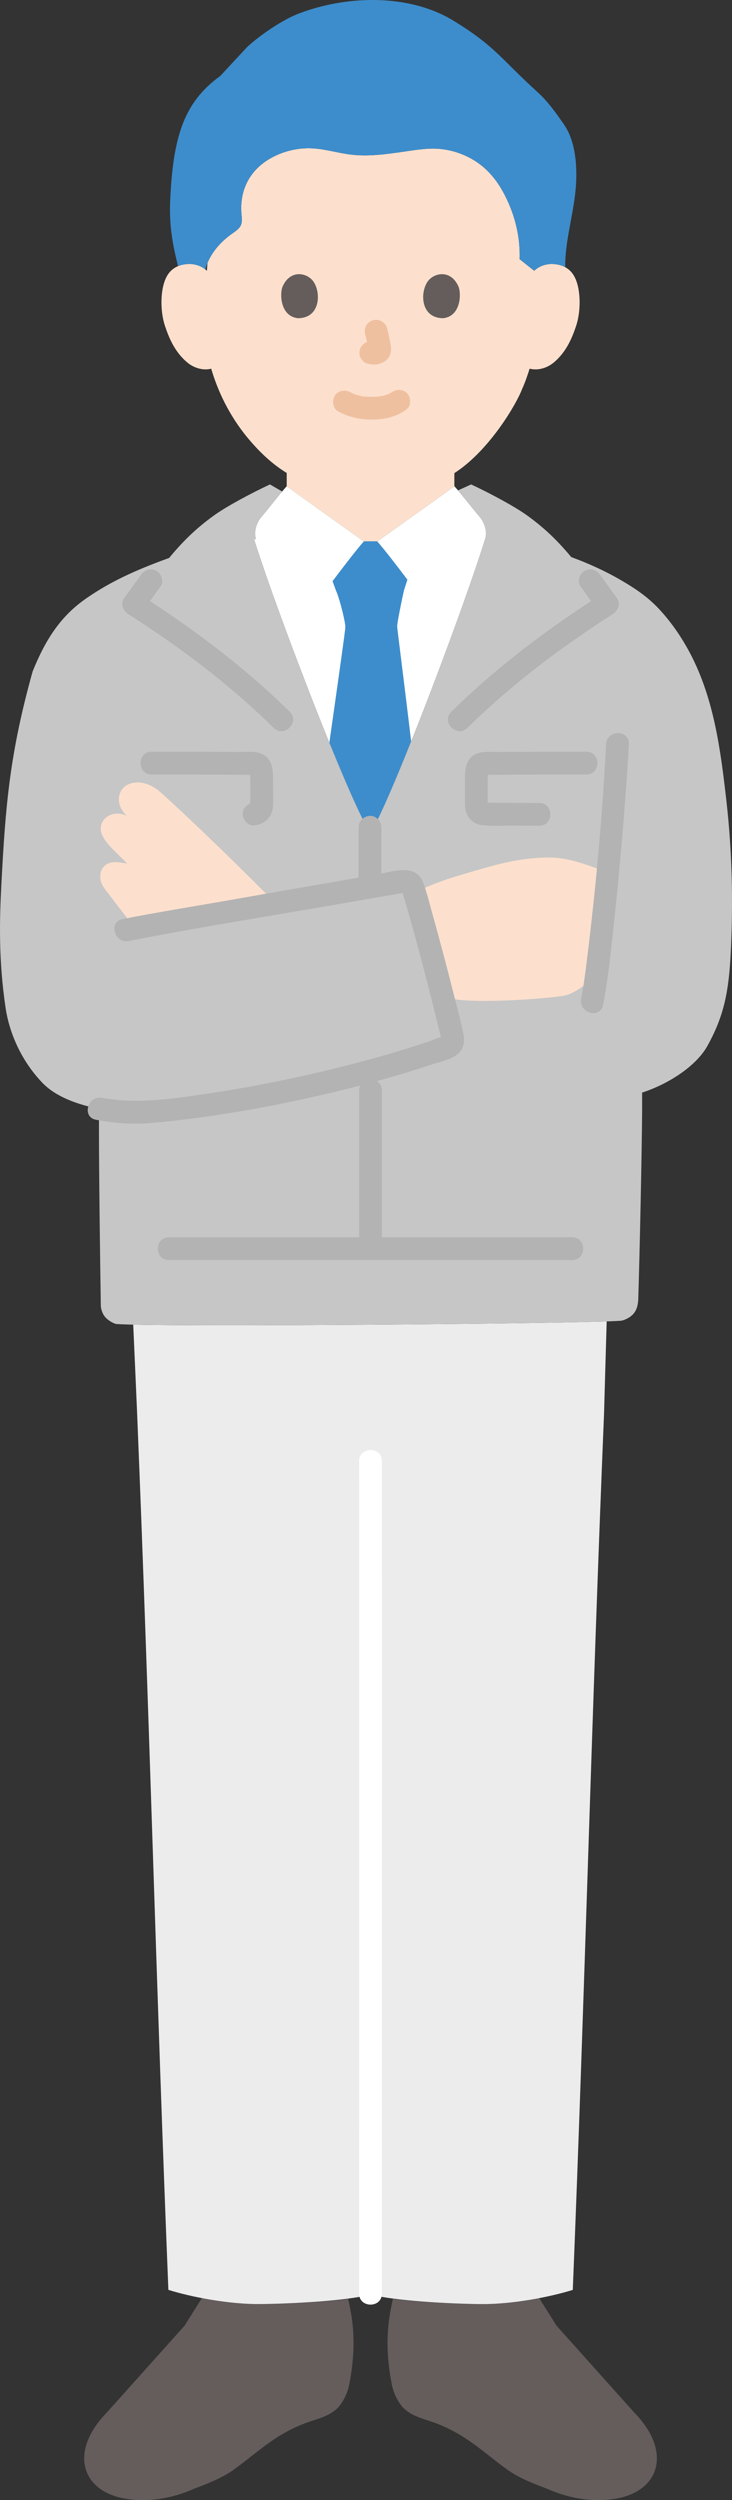 <?xml version="1.0" encoding="UTF-8"?><svg id="b" xmlns="http://www.w3.org/2000/svg" width="128.665" height="439.133" viewBox="0 0 128.665 439.133"><rect x="0" y="0" width="128.665" height="439.133" fill="#333333" stroke="none"/><defs><style>.d{fill:#fce0cd;}.d,.e,.f,.g,.h,.i,.j,.k,.l{stroke-width:0px;}.e{fill:none;}.f{fill:#645d5c;}.g{fill:#ececec;}.h{fill:#fff;}.i{fill:#efc0a0;}.j{fill:#3d8dcc;}.k{fill:#c6c6c6;}.l{fill:#b3b3b3;}</style></defs><g id="c"><path class="f" d="M86.82,432.002c-2.896-2.267-5.634-4.568-9.839-6.242-2.152-.857-4.405-1.177-6.054-2.805-.982-.968-1.785-2.737-2.046-4.091-.895-4.652-1.089-8.875-.132-13.561,0,0,.117-.57.302-1.512,4.639.578,10.712.86,14.97.902,3.402.033,7.279-.452,10.699-1.131,0,0,3.101,4.929,3.101,4.929,4.56,5.091,9.12,10.183,13.679,15.274,6.726,6.904,4.421,13.873-3.382,15.131-4.125.666-8.273-.115-12.101-1.816-2.348-.893-4.725-1.801-6.774-3.255-.841-.597-1.638-1.209-2.423-1.824Z"/><path class="f" d="M43.44,432.002c2.896-2.267,5.634-4.568,9.839-6.242,2.152-.857,4.405-1.177,6.054-2.805.982-.968,1.785-2.737,2.046-4.091.895-4.652,1.089-8.875.132-13.561,0,0-.117-.57-.302-1.512-4.639.578-10.712.86-14.97.902-3.402.033-7.279-.452-10.699-1.131,0,0-3.101,4.929-3.101,4.929-4.56,5.091-9.12,10.183-13.679,15.274-6.726,6.904-4.421,13.873,3.382,15.131,4.125.666,8.273-.115,12.101-1.816,2.348-.893,4.725-1.801,6.774-3.255.841-.597,1.638-1.209,2.423-1.824Z"/><path class="h" d="M52.44,116.562c-3.346-8.807-6.373-17.278-7.786-21.895h.343c-.456-1.229.134-2.932.935-3.86,1.361-1.576,3.076-3.856,4.467-5.412.591.478,12.641,9.047,13.555,9.695h2.356c.914-.648,12.964-9.216,13.555-9.695,1.391,1.556,3.106,3.836,4.467,5.412.801.928,1.39,2.631.936,3.86-3.644,11.767-15.39,42.935-19.567,50.629l-1.216-.005c-2.523-4.573-7.568-16.951-12.043-28.728Z"/><path class="d" d="M93.895,47.564c.929-.893,2.18-1.228,3.251-1.19,2.33.082,3.322,1.343,3.749,2.083,1.274,2.209,1.22,6.279.365,8.798-.605,1.784-1.597,4.512-3.988,6.468-.985.806-2.435,1.337-3.822,1.103l-.367-.062c-.44,1.454-.983,2.878-1.315,3.569-.912,2.476-5.701,10.779-11.905,14.77v2.292c-.591.478-12.641,9.047-13.555,9.695h-2.356c-.914-.648-12.964-9.216-13.555-9.695v-2.324c-2.414-1.468-4.642-3.505-6.785-6.07-3.444-4.123-5.406-8.563-6.489-12.243-1.478.381-3.075-.168-4.135-1.036-2.391-1.956-3.383-4.685-3.988-6.468-.855-2.518-.909-6.589.365-8.798.427-.74,1.418-2,3.749-2.083,1.071-.038,2.322.298,3.251,1.19l.107-1.377c.784-1.893,2.243-3.647,4.207-5.059.569-.409,1.194-.804,1.528-1.325.43-.673.309-1.445.242-2.18-.249-2.72.415-5.556,2.55-7.835,2.135-2.28,5.904-3.903,9.791-3.733,2.373.103,4.597.836,6.943,1.11,3.522.412,7.097-.224,10.597-.721,1.436-.204,2.896-.386,4.358-.325,2.998.124,5.778,1.279,7.79,2.84,2.012,1.561,3.328,3.502,4.328,5.484,1.79,3.546,2.65,7.321,2.525,11.082l2.564,2.04Z"/><path class="g" d="M65.307,232.675c-17.269.126-34.633.155-41.89-.009.212,4.673.669,15.203.669,15.203,2.217,53.845,3.401,102.324,5.51,154.331,4.058,1.273,10.716,2.546,16.159,2.493,5.846-.057,15.115-.569,19.394-1.674,4.282,1.107,13.531,1.621,19.374,1.679,5.447.049,12.098-1.223,16.156-2.495,2.107-51.876,3.282-100.237,5.495-153.919,0,0,.314-11.232.463-16.187-6.873.229-24.054.453-41.329.579Z"/><path class="h" d="M63.126,256.622c.009,5.779.006,11.558.006,17.337.001,11.078.001,22.156.001,33.235,0,12.985,0,25.969-.002,38.954,0,11.608-.002,23.216-.003,34.825,0,6.93-.001,13.86-.003,20.79,0,.365,0,.731,0,1.096,0,2.574,4,2.578,4,0,.001-6.11.002-12.22.002-18.33.001-11.248.002-22.497.003-33.745.001-12.994.002-25.989.002-38.983,0-11.458,0-22.916,0-34.375,0-6.619,0-13.238-.006-19.857,0-.315,0-.631-.001-.946-.004-2.574-4.004-2.578-4,0h0Z"/><path class="j" d="M60.498,111.877c.131-1,.204-1.62.201-1.748-.02-1.15-1.11-5.27-1.6-6.28,0,0-.263-.716-.651-1.77,2.084-2.762,4.3-5.637,5.503-6.99h2.356c1.166,1.311,3.282,4.051,5.308,6.732l-.585,1.798c-.36,1.5-1.22,5.76-1.22,6.4,0,.34,1.33,10.637,2.46,20.216-2.674,6.691-5.096,12.341-6.572,15.06l-1.216-.005c-1.513-2.742-3.933-8.291-6.592-14.833,1.09-7.686,2.171-15.247,2.608-18.58Z"/><path class="k" d="M44.996,94.667c-.456-1.229.134-2.932.935-3.86,1.109-1.285,2.453-3.037,3.663-4.478l-2.147-1.241c-3.26,1.522-7.605,3.83-9.91,5.499-3.466,2.51-5.71,4.886-7.813,7.415-6.205,2.239-10.493,4.278-14.531,7.077-4.44,3.06-7.13,7.09-9.46,12.86C1.721,132.359.961,141.329.231,155.589c-.3,5.72-.52,12.92.76,21.5.62,4.12,2.61,9.12,6.52,13.16,2.347,2.416,6.194,3.791,9.884,4.5,0,1.942,0,3.579,0,3.579,0,7.912.189,22.2.325,30.954-.021.277.137,1.285.739,2.014.633.76,1.709,1.233,1.984,1.254,7.154.565,80.922-.031,88.667-.565.369-.021,1.636-.452,2.321-1.336.686-.853.748-2.077.76-2.549.272-8.813.624-25.584.675-32.85,0,0,0-1.55.002-3.342,4.898-1.599,9.568-4.8,11.443-8.15,2.97-5.31,3.81-9.68,4.14-16.58.43-8.84.23-17.72-.77-26.51-1.02-8.94-2.17-17.96-6.42-26-1.4-2.63-3.09-5.13-5.09-7.34-2.11-2.35-4.35-3.87-7.05-5.44-2.755-1.607-5.69-2.926-8.715-4.044-2.065-2.47-4.288-4.801-7.682-7.258-2.306-1.669-6.65-3.977-9.91-5.499l-2.309,1.048c1.251,1.477,2.666,3.329,3.825,4.671.801.928,1.39,2.631.935,3.86l-.065.215c-3.72,11.929-15.349,42.767-19.501,50.414l-1.216-.005c-4.409-7.992-16.526-39.832-19.83-50.623h.343Z"/><path class="d" d="M77.357,173.319c-1.51-5.88-3.322-12.608-4.522-16.561,4.561-2.093,6.84-2.709,11.26-3.986,3.646-1.053,7.54-2.153,12.564-2.154,3.341,0,6.916,1.446,9.395,2.319l.749.264c-.634,6.777-1.346,13.382-1.99,18.095l-.734.661s-2.785,2.505-4.848,2.906c-3.045.592-18.035,1.646-20.804.24,0,0-.26-.132-.705-.356-.119-.469-.241-.945-.365-1.427Z"/><path class="d" d="M30.424,141.165c-.844-.778-1.63-1.489-2.332-2.111-1-.885-2.265-1.472-3.403-1.595-1.074-.116-2.355.184-3.016.916-.769.852-1.067,2.168-.469,3.436.577,1.225,1.769,2.191,3.069,3.453-2.225-3.401-5.012-2.435-5.955-1.364-.536.609-.846,1.652-.394,2.683.798,1.817,2.671,3.229,4.441,5.11-1.827-.324-3.171-.544-4.195.595-.541.602-.677,1.806-.425,2.576s.777,1.413,1.275,2.052c1.581,2.03,2.812,3.706,4.28,5.537l.472.589c4.715-.872,14.783-2.629,24.676-4.348l-1.714-1.751c-3.945-3.979-11.206-11.077-16.311-15.778Z"/><path class="l" d="M106.53,130.694c-.635,12.574-1.794,25.17-3.336,37.665-.293,2.374-.582,4.665-1.044,7.077-.482,2.515,3.373,3.593,3.857,1.063.984-5.136,1.483-10.386,2.031-15.582.722-6.844,1.341-13.701,1.862-20.563.244-3.218.468-6.438.63-9.661.13-2.573-3.871-2.566-4,0h0Z"/><path class="l" d="M103.078,132.033c-5.048,0-10.095,0-15.143.048-1.226.012-2.688-.166-3.87.199-1.914.591-2.332,2.363-2.334,4.127-.002,1.609-.004,3.217-.006,4.826-.002,1.899,1.099,3.536,3.096,3.721,1.693.157,3.444.053,5.144.063,1.612.009,3.225.016,4.837.017,2.574,0,2.578-3.999,0-4-2.521,0-5.041-.015-7.562-.035-.599-.005-1.2-.029-1.799-.016-.567.012-.192-.061.072.196.024.023.289.426.211.445.029-.007,0-.617,0-.663.001-1.373.003-2.746.005-4.118,0-.284,0-.568,0-.853,0-.115.028-.28,0-.392-.077-.308.004.116-.092.206-.257.24-.817.285-.282.311.24.012.486-.008.727-.011,1.081-.015,2.162-.025,3.242-.033,2.442-.018,4.885-.026,7.327-.031,2.141-.004,4.282-.006,6.423-.006,2.574,0,2.578-4,0-4h0Z"/><path class="l" d="M26.645,136.033c4.052,0,8.104.003,12.156.026,1.077.006,2.153.014,3.23.024.499.005.999.01,1.498.017.245.003.49.007.736.011l.2.003c.308.02.261-.007-.14-.078-.172-.088-.268-.222-.288-.4-.053-.25-.069-.221-.046.087-.03.268,0,.555,0,.825,0,.716.002,1.431.003,2.147,0,.613.001,1.226.002,1.838,0,.265-.041.569,0,.832-.023.367.008.343.092-.072.133-.207.323-.313.57-.316-1.075.107-2,.843-2,2,0,.999.919,2.108,2,2,2.038-.203,3.293-1.558,3.338-3.611.035-1.604-.004-3.213-.006-4.818-.002-1.825-.35-3.63-2.334-4.269-1.133-.365-2.568-.186-3.748-.197-5.088-.049-10.176-.05-15.265-.05-2.574,0-2.578,4,0,4h0Z"/><path class="l" d="M67.13,218.522v-26.992c0-2.574-4-2.578-4,0v26.992c0,2.574,4,2.578,4,0h0Z"/><path class="l" d="M22.612,165.288c11.747-2.313,23.601-4.184,35.398-6.227,3.058-.53,6.115-1.061,9.172-1.597.212-.037,4.051-.682,4.048-.711-.002-.017-.706-.271-.607-.373-.029.03.172.552.188.605.14.454.276.908.411,1.363,1.286,4.348,2.45,8.734,3.593,13.122.588,2.256,1.165,4.514,1.727,6.777.22.885.437,1.771.65,2.657.092.383.183.766.273,1.149.01.043.123.621.144.622.001-.149.041-.285.12-.41.179-.273.071-.284-.327-.033-.691.102-1.426.496-2.093.72-.789.265-1.581.524-2.374.778-1.64.524-3.288,1.024-4.942,1.502-3.184.922-6.39,1.769-9.61,2.553-7.004,1.704-14.083,3.121-21.211,4.197-6.341.957-12.868,2.015-19.244.838-2.516-.464-3.595,3.39-1.063,3.857,3.14.579,6.313.857,9.499.591,3.121-.261,6.23-.634,9.332-1.062,6.632-.916,13.221-2.15,19.75-3.626,6.912-1.562,13.776-3.389,20.5-5.629,1.427-.475,3.367-.809,4.511-1.813s1.259-2.322.962-3.728c-.425-2.014-.962-4.01-1.465-6.006-1.242-4.927-2.532-9.842-3.903-14.735-.516-1.842-.971-3.746-1.631-5.543-1.303-3.55-5.295-2.047-8.078-1.56-8.488,1.488-16.981,2.941-25.467,4.441-6.438,1.138-12.91,2.159-19.325,3.422-2.523.497-1.455,4.353,1.063,3.857h0Z"/><path class="l" d="M67.031,155.819v-10.52c0-1.046-.92-2.048-2-2s-2,.879-2,2v10.52c0,1.046.92,2.048,2,2s2-.879,2-2h0Z"/><path class="l" d="M102.039,103.005l2.975,4.121.718-2.736c-9.443,6.028-18.407,12.764-26.405,20.633-1.838,1.808.991,4.636,2.828,2.828,7.765-7.64,16.427-14.155,25.596-20.008.844-.539,1.371-1.831.718-2.736l-2.975-4.121c-.631-.874-1.74-1.3-2.736-.718-.864.505-1.353,1.856-.718,2.736h0Z"/><path class="l" d="M50.933,125.023c-7.998-7.869-16.962-14.606-26.405-20.633l.718,2.736,2.975-4.121c.633-.876.151-2.228-.718-2.736-1.009-.59-2.102-.161-2.736.718l-2.975,4.121c-.65.9-.123,2.2.718,2.736,9.168,5.852,17.83,12.368,25.596,20.008,1.837,1.807,4.667-1.019,2.828-2.828h0Z"/><path class="j" d="M43.444,8.255c2.48-2.285,6.434-4.881,9.105-5.889,9.056-3.417,19.773-3.246,27.125,1.25,7.441,4.55,8.369,6.728,14.833,12.583,1.814,1.643,3.23,3.656,4.625,5.667,2.295,3.308,2.429,8.464,1.935,12.46-.521,4.212-1.745,8.344-1.725,12.598-.552-.299-1.268-.518-2.195-.551-1.071-.038-2.322.298-3.251,1.19l-2.564-2.04c.124-3.76-.736-7.535-2.525-11.082-1-1.982-2.317-3.923-4.328-5.484-2.012-1.561-4.792-2.716-7.79-2.84-1.463-.061-2.922.121-4.358.325-3.5.497-7.075,1.133-10.597.721-2.345-.274-4.569-1.007-6.943-1.11-3.886-.169-7.655,1.454-9.791,3.733-2.135,2.28-2.799,5.115-2.55,7.835.067.735.188,1.508-.242,2.18-.334.521-.959.916-1.528,1.325-2.354,1.691-3.981,3.874-4.589,6.195-.892-.712-2.008-.983-2.976-.949-.731.026-1.33.167-1.82.372-1.086-4.284-1.548-7.491-1.381-11.422.493-11.668,2.574-17.456,8.829-22.004l4.704-5.064Z"/><path class="e" d="M31.284,46.271c-1-4.049-1.423-7.162-1.263-10.947.493-11.668,3.213-16.931,8.829-22.004"/><path class="i" d="M59.52,72.32c1.844.974,3.828,1.393,5.915,1.38,2.19-.014,4.329-.477,6.074-1.836.829-.646.729-2.159,0-2.828-.88-.807-1.944-.689-2.828,0,.69-.537-.037-.004-.256.111-.169.089-.626.23,0,.02-.162.054-.319.123-.482.175-.205.066-.413.122-.623.171-.221.051-.52.048-.725.137.203-.088.316-.038.014-.008-.132.013-.265.024-.397.033-.319.021-.638.029-.958.027-.286-.002-.572-.011-.858-.031-.131-.009-.262-.019-.393-.033-.075-.007-.149-.016-.224-.025-.156-.019-.098-.011.176.023-.113.055-.519-.092-.645-.12-.206-.046-.411-.099-.614-.159-.176-.053-.348-.116-.522-.176-.453-.155.415.199.005.006-.216-.102-.429-.208-.64-.319-.925-.488-2.217-.265-2.736.718-.488.924-.27,2.215.718,2.736h0Z"/><path class="i" d="M64.174,58.703c.246.938.482,1.892.623,2.852l-.071-.532c.017.132.024.261.011.394l.071-.532c-.009.061-.023.119-.043.177l.202-.478c-.018.041-.037.076-.062.114l.313-.405c-.029.036-.057.063-.093.092l.405-.313c-.072.046-.148.084-.226.12l.478-.202c-.124.052-.248.09-.381.111l.532-.071c-.12.014-.237.013-.357,0l.532.071c-.135-.019-.267-.052-.402-.07-.266-.083-.532-.095-.798-.036-.266.012-.514.091-.744.237-.415.243-.811.718-.919,1.195-.117.512-.091,1.087.202,1.541.26.403.695.852,1.195.919.354.048.698.136,1.059.152.578.025,1.108-.156,1.622-.395.647-.299,1.156-.911,1.328-1.606.147-.594.087-1.074-.014-1.67-.155-.919-.368-1.83-.604-2.731-.127-.483-.49-.944-.919-1.195s-1.061-.357-1.541-.202c-.484.157-.951.457-1.195.919-.253.48-.342,1.007-.202,1.541h0Z"/><path class="f" d="M49.61,50.482c-.476,1.548-.166,5.109,2.767,5.412,3.876-.023,4.082-4.328,2.777-6.353-1.068-1.657-4.21-2.347-5.544.941Z"/><path class="f" d="M80.649,50.482c.476,1.548.166,5.109-2.766,5.412-3.876-.023-4.082-4.329-2.778-6.353,1.068-1.657,4.209-2.346,5.544.941Z"/><path class="e" d="M77.607,69.508c-.413-.855-.939-1.656-1.56-2.375"/><path class="l" d="M29.675,221.322h70.91c2.574,0,2.578-4,0-4H29.675c-2.574,0-2.578,4,0,4h0Z"/></g></svg>